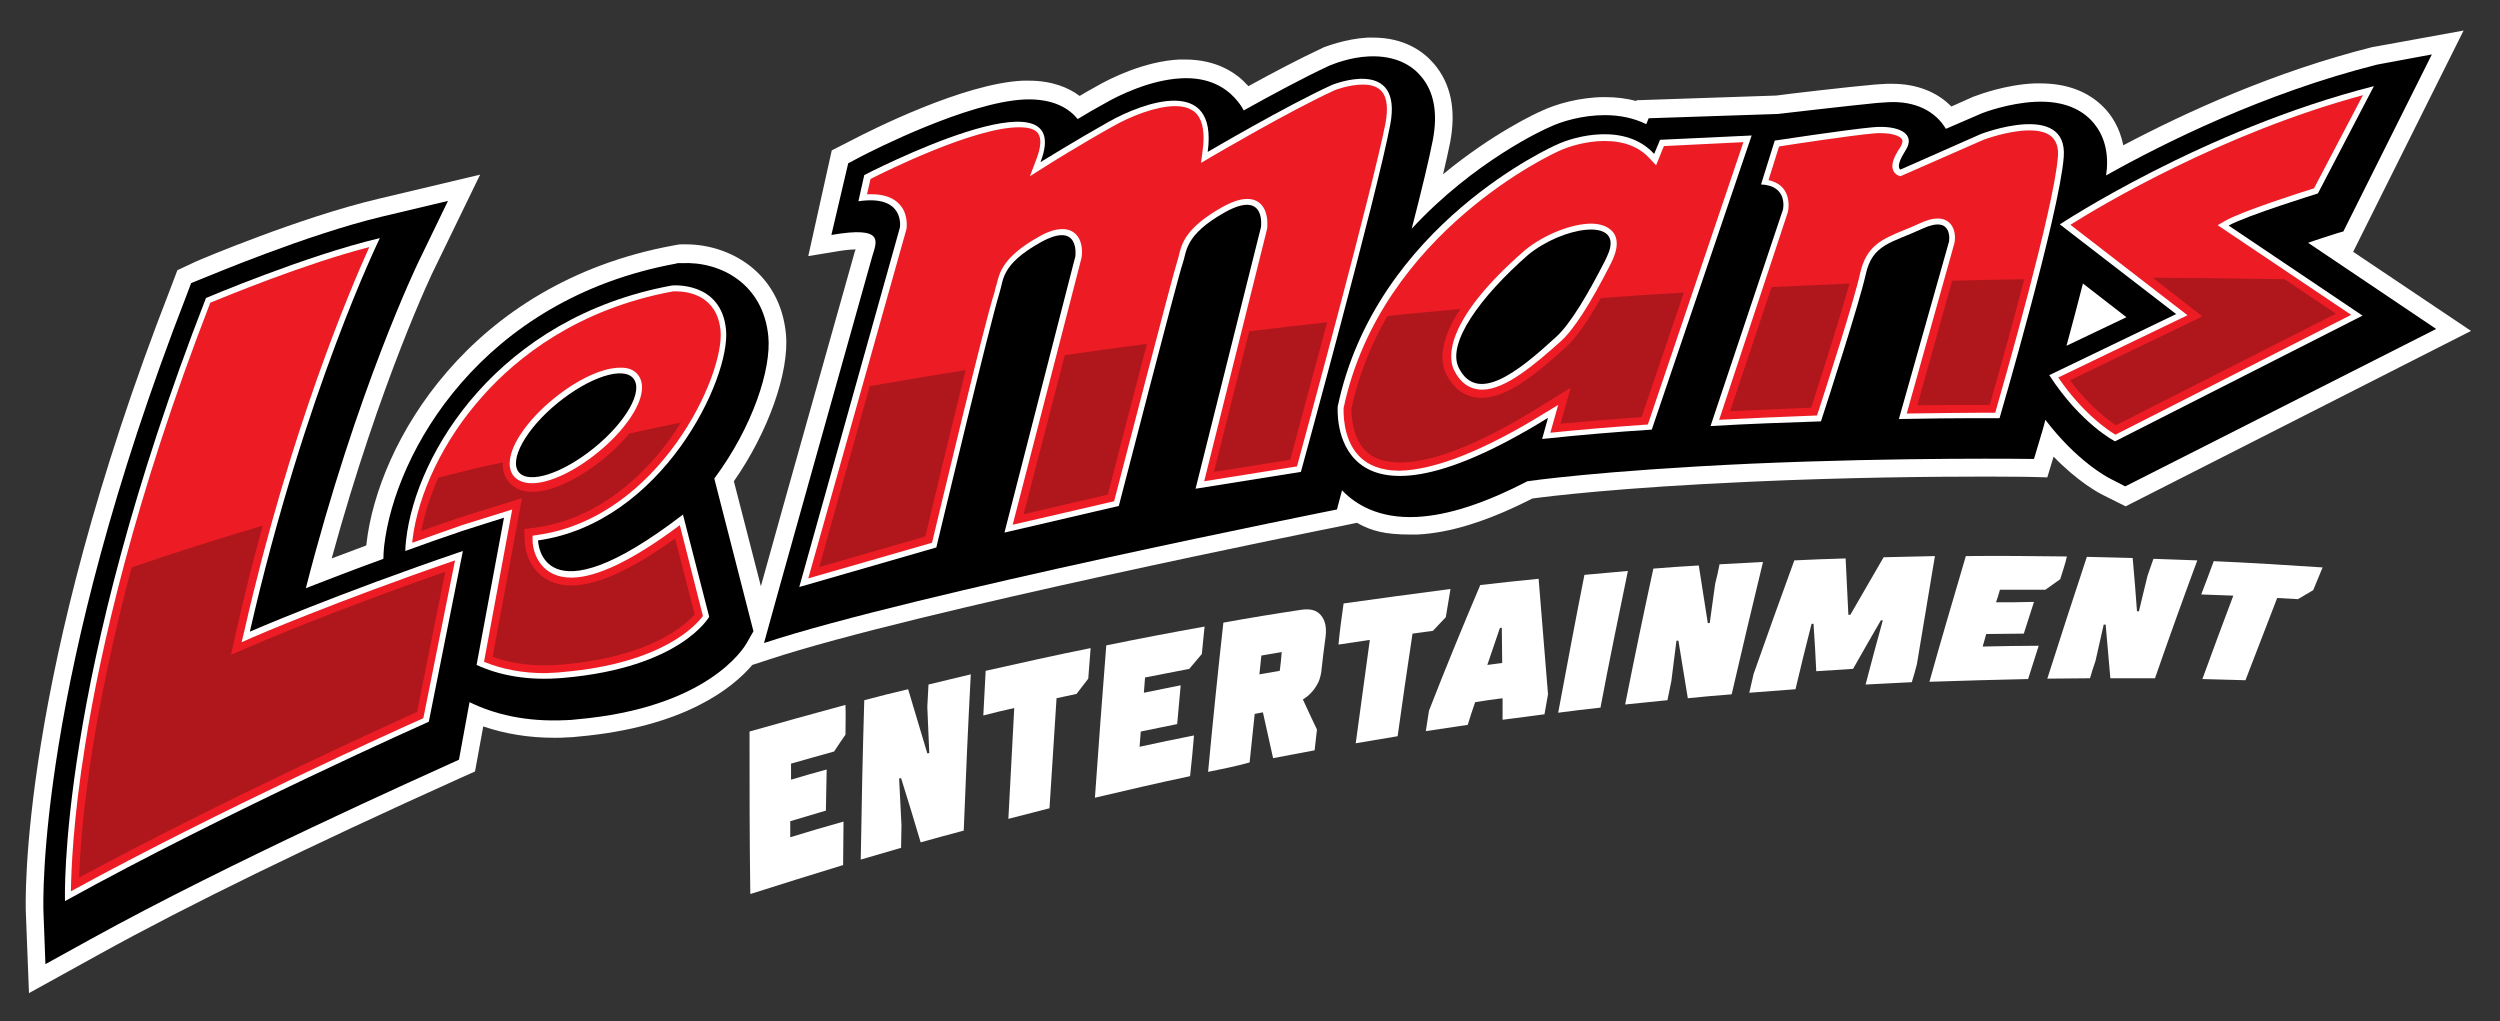 <?xml version="1.0" encoding="UTF-8"?>
<!-- Generator: Adobe Illustrator 27.1.1, SVG Export Plug-In . SVG Version: 6.00 Build 0)  -->
<svg xmlns="http://www.w3.org/2000/svg" xmlns:xlink="http://www.w3.org/1999/xlink" version="1.1" id="Layer_1" x="0px" y="0px" viewBox="0 0 638.4 260.8" style="enable-background:new 0 0 638.4 260.8;" xml:space="preserve">
<rect x="0" y="0" width="638.4" height="260.8" fill="#333333" stroke="none"/>
<style type="text/css">
	.st0{fill:#FFFFFF;}
	.st1{fill:#ED1C24;}
	.st2{fill:#AF171C;}
</style>
<g>
	<path class="st0" d="M600.9,64.3l28.2-56.5l-23.1,4.2l-0.1,0c-25.1,6.3-47.6,16.6-63.7,25.1c-0.9-4.5-3-7.7-5-9.7   c-3.9-4-9.4-6.1-16.1-6.1c-0.5,0-1.1,0-1.6,0c-7.2,0.3-14,2.8-15.3,3.3l-0.3,0.1l-5.6,2.5c-3.7-3.8-9-5.8-15.1-5.8   c-0.4,0-0.9,0-1.4,0c-0.5,0-1.1,0.1-1.7,0.1l-1.4,0.1c-6,0.5-23.1,2.5-25.1,2.8l-35.7,1.2l-0.1,0.2c-2.5-0.7-5.2-1-8-1   c-6.4,0-12.5,1.8-16.1,3.5c-1.2,0.5-12.5,5.7-25.2,16.2c0.8-3.4,1.4-6.1,1.8-8.1c1.6-8.4,0.2-15.1-4.2-20.2   c-2.6-3-7.4-6.6-15.5-6.6c-0.4,0-0.9,0-1.3,0c-5.7,0.3-10.7,2.3-11.3,2.5l-0.4,0.2c-5.6,2.6-12.8,6.4-18.8,9.7   c-0.1-0.1-0.2-0.2-0.3-0.3c-2.7-3-7.7-6.5-15.9-6.5c-0.4,0-0.9,0-1.4,0c-8.9,0.4-17.9,4.9-21.3,6.9c-1.3,0.7-2.7,1.5-4.2,2.4   c-2.8-2.1-7-3.9-13-3.9c-0.5,0-1,0-1.5,0c-15.2,0.7-38.9,12.7-43.5,15.1l-5.3,2.7l-6,27l6.7-1.1c2.2-0.4,4-0.6,5.4-0.6   c-0.1,0.2-0.1,0.4-0.2,0.5c-6,21.4-18,63.8-24,85.5l-6.9-26.8c8.8-12.6,14.2-27.9,13.3-37.6c-1.5-15.7-14.3-22.9-25.5-22.9   c-0.4,0-0.9,0-1.3,0c-0.6,0-0.9,0.1-0.9,0.1l-0.6,0.1l-0.5,0.1c-52.2,9.6-75.4,50.7-78.3,76c0,0.2,0,0.4-0.1,0.6   c-2.9,1.1-5.9,2.2-8.8,3.3c12.4-45.3,26-73.6,26.2-73.9l11.7-24.1l-26.1,6.2c-19.9,4.7-45.4,15.5-46.5,16L45.3,69l-1.9,5   C4.8,173.1,6.5,230.6,6.6,233l0.8,20.6l18.1-10c22.6-12.5,53.6-27.6,92-44.9l3.8-1.7l2.1-11.5c5.6,1.9,11.6,2.9,18.2,2.9   c0,0,0,0,0,0c1.1,0,2.2,0,3.2-0.1c0.9,0,1.9-0.1,2.8-0.2c27.1-2.4,39.5-12.4,44.5-18.3l4.3-1.4c37.2-12.3,144.7-33.8,145.8-34   l4.3-0.9l0,0c3.7,2.1,7.2,3,13.6,3c0.6,0,1.2,0,1.8,0c8.4-0.4,18-3.4,29.4-9.2c3.7-0.5,21.8-2.8,56-4.3c24.3-1.1,46.2-1.3,60.3-1.3   c7.3,0,11.6,0.1,11.7,0.1l3.5,0.1l1.6-5.3c6.2,6.4,11.4,9.2,12.6,9.8l5.8,2.9l88.2-44.8L600.9,64.3z"></path>
	<g>
		<path d="M589.4,62c2.5-0.9,5.2-1.7,7.6-2.5l1.4-0.4L621,13.9l-14,2.6c-28.9,7.3-54.4,20-69.2,28.3c0.1-0.6,0.1-1.1,0.2-1.6    c0.5-6.4-1.9-10.3-4-12.5c-3.3-3.4-8.1-5-14.3-4.7c-6.6,0.3-13.1,2.7-13.8,3l-0.2,0.1l-8.8,3.8c-2.6-4.4-7.7-7.2-14.8-6.8    c-0.5,0-1,0.1-1.5,0.1l-1.4,0.1c-6.3,0.6-25.2,2.8-25.2,2.8l-33,1.1l-0.6,1.5c-3.1-1.5-6.6-2.3-10.6-2.3c-5.7,0-11.1,1.6-14.2,3.1    c-1.2,0.5-19.1,8.6-35.1,25.9c2.5-9.7,4.5-18,5.4-22.7c1.3-6.9,0.3-12.4-3.1-16.3c-2.1-2.5-6.2-5.3-13.2-5c-4.9,0.2-9.2,2-9.7,2.2    l-0.3,0.1c-6.5,3-15.2,7.7-22,11.5c-0.6-1.2-1.4-2.2-2.3-3.2c-2.3-2.5-6.5-5.4-13.7-5c-8,0.4-16.2,4.5-19.3,6.3    c-2.4,1.3-4.8,2.7-7.1,4.1c-2.1-2.6-6.1-5.3-13.6-5c-14.6,0.7-38.9,13.1-41.6,14.5l-3.4,1.8L212.3,60c13.9-2.4,11.5,1.8,10.4,5.6    l0,0c-4.2,15-27,96.1-27.6,98.6c37.9-12.5,146.3-34.1,146.3-34.1l1.3-4.9c0.1,0.1,0.1,0.1,0.2,0.2c3.2,3.3,9.1,7.1,18.9,6.6    c7.9-0.4,17.2-3.4,28.2-9.1c0,0,18-2.7,57.2-4.5c39.2-1.7,72.2-1.2,72.2-1.2l1.7-5.7c0.2-0.7,0.7-2.2,1.2-4.3    c8,10.5,15.7,14.6,16.7,15.1l3.7,1.9L622.1,84L589.4,62z M527.7,88.3c1.4-5.1,2.8-10.5,4.2-15.9L543,81L527.7,88.3z"></path>
		<path d="M196.2,85.9c-1.3-13.5-12.3-19.2-22.1-18.7c-0.4,0-0.7,0-0.7,0l-0.4,0l-0.3,0.1c-49.7,9.1-71.8,48.1-74.6,72.1    c-0.1,1.1-0.2,2.2-0.2,3.3c-7.7,2.8-14.4,5.4-19.8,7.5c13-50.7,28.6-83,28.8-83.4l7.5-15.5l-16.8,4C78.3,59.9,53.1,70.6,52,71    l-3.2,1.3l-1.2,3.2C9.4,173.8,11,230.5,11.1,232.9l0.5,13.3l11.6-6.4c35.9-19.8,83.7-41.1,94-45.8l2.7-14.7    c6.1,3,14.2,5.1,24.6,4.6c0.9,0,1.8-0.1,2.7-0.2c33.3-2.9,42.7-18,43.6-19.7l1.6-2.8l-10-39C192.3,108.9,197,94.1,196.2,85.9z"></path>
	</g>
	<g>
		<path class="st0" d="M215.9,187.6c-1,1.4-1.9,2.8-2.9,4.3c-3.7,1-7.4,2.1-11,3.1c0,1.4,0,2.7,0,4.1c3-0.9,6.1-1.8,9.1-2.6    c-0.1,3.5-0.1,7-0.2,10.5c-3,0.9-6,1.8-9.1,2.7c0,1.4,0,2.7,0,4.1c4.5-1.4,9-2.7,13.6-4c0,3.7-0.1,7.4-0.1,11.1    c-7.9,2.4-15.8,4.9-23.7,7.4c-0.2-13.9-0.2-27.7-0.2-41.5c8.2-2.3,16.3-4.6,24.5-6.8C216,182.6,215.9,185.1,215.9,187.6z"></path>
		<path class="st0" d="M235.1,215.1c-1.6-5.5-3.3-10.9-5-16.4c-0.2,0-0.3,0.1-0.5,0.1c0.2,4,0.4,7.9,0.6,11.9c0,1.9-0.1,3.9-0.1,5.8    c-3.5,1-6.9,2-10.3,3c0.2-13.6,0.5-27.2,0.9-40.7c3.7-1,7.4-1.9,11.2-2.8c1.6,5.5,3.3,10.9,4.9,16.4c0.2,0,0.3-0.1,0.5-0.1    c-0.2-3.9-0.3-7.9-0.5-11.8c0.1-1.9,0.2-3.8,0.3-5.7c3.6-0.9,7.2-1.7,10.8-2.6c-0.7,13.2-1.3,26.6-1.8,39.9    C242.3,213.1,238.7,214.1,235.1,215.1z"></path>
		<path class="st0" d="M251.7,171.3c8.9-2,17.8-4,26.8-5.8c-0.2,2.6-0.4,5.2-0.6,7.8c-1,1.3-2,2.6-3,3.9c-1.7,0.4-3.4,0.7-5.1,1.1    c-0.6,9.3-1.2,18.7-1.8,28.1c-3.5,0.9-7,1.8-10.5,2.7c0.5-9.5,1-18.9,1.5-28.3c-2.6,0.6-5.3,1.2-7.9,1.9    C251.3,178.8,251.5,175.1,251.7,171.3z"></path>
		<path class="st0" d="M306.9,167c-1.1,1.3-2.1,2.5-3.2,3.8c-3.8,0.7-7.5,1.5-11.3,2.2c-0.1,1.3-0.2,2.6-0.3,3.9    c3.1-0.6,6.2-1.3,9.4-1.9c-0.3,3.3-0.6,6.6-0.9,9.9c-3.1,0.6-6.2,1.3-9.3,1.9c-0.1,1.3-0.2,2.6-0.3,3.9c4.6-1,9.2-2,13.9-2.9    c-0.3,3.5-0.6,6.9-1,10.4c-8.1,1.7-16.2,3.6-24.3,5.5c0.9-13.1,1.9-26,2.9-38.9c8.3-1.7,16.7-3.3,25.1-4.8    C307.4,162.3,307.1,164.6,306.9,167z"></path>
		<path class="st0" d="M308.5,197.1c1.2-12.8,2.5-25.5,3.9-38.1c6.6-1.2,13.3-2.3,20-3.3c2.2-0.3,3.8,0.1,4.9,1.4    c1.1,1.3,1.5,3.1,1.2,5.5c-0.4,3-0.8,6-1.1,9c-0.2,1.2-0.5,2.3-1,3.1c-0.5,0.9-1,1.6-1.6,2.2c-0.6,0.7-1.3,1.2-2.1,1.7    c1.2,2.6,2.4,5.2,3.6,7.7c-0.2,1.8-0.4,3.6-0.6,5.3c-3.5,0.7-7.1,1.3-10.6,2c-0.9-3.9-1.7-7.8-2.6-11.7c-0.7,0.1-1.4,0.3-2.1,0.4    c-0.4,4.1-0.9,8.3-1.3,12.4C315.5,195.7,312,196.4,308.5,197.1z M322.1,167.4c-0.2,1.6-0.3,3.2-0.5,4.8c1.7-0.3,3.4-0.6,5.2-0.9    c0.2-1.6,0.4-3.2,0.5-4.8C325.5,166.8,323.8,167.1,322.1,167.4z"></path>
		<path class="st0" d="M343.1,154.1c9.1-1.3,18.2-2.5,27.3-3.7c-0.4,2.4-0.8,4.8-1.2,7.2c-1.1,1.2-2.2,2.3-3.3,3.5    c-1.7,0.2-3.5,0.5-5.2,0.7c-1.3,8.7-2.6,17.4-3.8,26.2c-3.6,0.6-7.1,1.2-10.7,1.8c1.2-8.8,2.4-17.7,3.6-26.4    c-2.7,0.4-5.4,0.8-8,1.2C342.1,161.2,342.6,157.7,343.1,154.1z"></path>
		<path class="st0" d="M374.8,185.1c-3.6,0.5-7.1,1.1-10.7,1.6c0.3-1.7,0.5-3.5,0.8-5.2c4.2-10.8,8.6-21.5,13.1-32.1    c5-0.6,9.9-1.1,14.9-1.6c0.8,9.8,1.6,19.7,2.4,29.5c-0.3,1.7-0.6,3.4-0.9,5.1c-3.6,0.5-7.2,0.9-10.7,1.4c0-1.8,0-3.7,0-5.5    c-2.3,0.3-4.7,0.6-7,1C376,181.2,375.4,183.2,374.8,185.1z M379.8,169.8c1.3-0.2,2.5-0.3,3.8-0.5c0-3-0.1-6-0.1-9    c-0.2,0-0.3,0-0.5,0.1C381.9,163.5,380.9,166.7,379.8,169.8z"></path>
		<path class="st0" d="M397.9,182c2.2-11.8,4.4-23.6,6.7-35.2c3.7-0.3,7.4-0.7,11.1-1c-2.4,11.6-4.8,23.2-7,34.9    C405.1,181.1,401.5,181.5,397.9,182z"></path>
		<path class="st0" d="M431,178.3c-0.8-4.9-1.6-9.8-2.4-14.7c-0.2,0-0.3,0-0.5,0c-0.4,3.4-0.9,6.8-1.3,10.3c-0.3,1.6-0.7,3.3-1,4.9    c-3.6,0.4-7.2,0.7-10.8,1.1c2.3-11.6,4.7-23.2,7.2-34.7c3.9-0.3,7.7-0.6,11.6-0.8c0.8,4.9,1.5,9.8,2.3,14.7c0.2,0,0.3,0,0.5,0    c0.5-3.4,0.9-6.8,1.4-10.1c0.4-1.6,0.8-3.2,1.1-4.9c3.7-0.2,7.4-0.4,11.1-0.6c-2.7,11.2-5.4,22.5-8,33.8    C438.5,177.6,434.7,177.9,431,178.3z"></path>
		<path class="st0" d="M463.8,171.4c-0.2-4-0.4-8.1-0.7-12.1c-0.2,0-0.3,0-0.5,0c-1.4,5.5-2.8,11.1-4.1,16.7    c-3.9,0.3-7.9,0.6-11.8,0.9c0.4-1.6,0.7-3.2,1.1-4.8c3.4-9.7,6.9-19.4,10.4-29c4.4-0.2,8.7-0.4,13.1-0.5c0.2,4.8,0.5,9.6,0.7,14.4    c0.2,0,0.3,0,0.5,0c2.8-4.9,5.7-9.8,8.5-14.7c4.4-0.1,8.7-0.2,13.1-0.3c-1.5,9.2-3.1,18.4-4.6,27.6c-0.4,1.5-0.8,3.1-1.3,4.6    c-3.9,0.2-7.9,0.4-11.8,0.6c1.4-5.5,2.9-10.9,4.4-16.4c-0.2,0-0.3,0-0.5,0c-2.4,4.1-4.7,8.2-7.1,12.4    C470.2,171,467,171.2,463.8,171.4z"></path>
		<path class="st0" d="M526.1,147.9c-1.3,0.9-2.5,1.8-3.8,2.7c-3.9,0-7.7,0-11.6,0c-0.3,1.1-0.6,2.1-1,3.2c3.2,0,6.4,0,9.7-0.1    c-0.9,2.7-1.7,5.4-2.6,8.1c-3.2,0-6.4,0.1-9.6,0.1c-0.3,1.1-0.6,2.1-0.9,3.2c4.8-0.1,9.6-0.2,14.3-0.2c-0.9,2.8-1.8,5.7-2.7,8.5    c-8.4,0.2-16.8,0.4-25.2,0.7c3-10.8,6.2-21.5,9.3-32.1c8.6-0.1,17.2,0,25.8,0.1C527.4,144,526.7,145.9,526.1,147.9z"></path>
		<path class="st0" d="M538.9,173.2c-0.4-4.5-0.8-9.1-1.2-13.7c-0.2,0-0.3,0-0.5,0c-0.7,3.1-1.4,6.2-2.1,9.3c-0.5,1.5-1,2.9-1.4,4.4    c-3.6,0-7.3,0.1-10.9,0.1c3.3-10.4,6.7-20.8,10.1-31.1c3.9,0.1,7.8,0.2,11.7,0.3c0.4,4.6,0.8,9.1,1.1,13.6c0.2,0,0.3,0,0.5,0    c0.7-3.1,1.5-6.1,2.2-9.1c0.5-1.4,1-2.9,1.5-4.3c3.7,0.1,7.5,0.3,11.2,0.4c-3.7,10-7.3,20-10.8,30.1    C546.6,173.2,542.8,173.2,538.9,173.2z"></path>
		<path class="st0" d="M565.3,143.3c9.3,0.4,18.5,1,27.8,1.6c-0.8,1.9-1.6,3.8-2.4,5.8c-1.3,0.8-2.6,1.5-3.9,2.3    c-1.8-0.1-3.6-0.2-5.3-0.3c-2.7,7-5.4,14-8.1,21c-3.7-0.1-7.3-0.2-11-0.3c2.6-7.1,5.2-14.2,7.9-21.3c-2.7-0.1-5.5-0.2-8.2-0.3    C563.2,148.9,564.3,146.1,565.3,143.3z"></path>
	</g>
	<g>
		<path class="st0" d="M97,60.8c-19,4.5-44.4,15.3-44.4,15.3c-38.1,97.8-36,154-36,154c41.6-23,92.9-45.8,92.9-45.8l8.7-43.6    c-32.6,11.1-54.4,20.6-54.4,20.6C77.8,100.1,97,60.8,97,60.8z"></path>
		<path class="st0" d="M455.3,53.5l-18.5,55.3c9.9-0.6,19.5-0.9,28.2-1.2c2-6.1,9.9-30.6,11.4-37.4c1.7-7.9,6.5-8.1,14.5-11.8    c8-3.7,6.8,3.3,6.8,3.3L484.9,107c15.7-0.3,25.7-0.2,25.7-0.2s15.3-52.3,16.4-66.7c1.1-14.4-21.1-5.9-21.1-5.9l-20.6,9.1    c0,0-1.5-0.5,1.3-4.9c2.8-4.3-1.8-6.5-8.4-5.9c-6.6,0.6-25,3.4-25,3.4l-3.5,11.2C456.7,47.4,455.3,53.5,455.3,53.5z"></path>
		<path class="st0" d="M340.1,21.7c-11.8,5.4-31.7,17.1-31.7,17.1c2.7-19.9-16.9-12.4-25.1-7.8c-8.2,4.6-17.6,10.4-17.6,10.4    c9.6-25-45,3.3-45,3.3l-1.5,6.7c12-1.8,10.6,6.7,10.6,6.7l-25.7,91.8l35-10.1c0,0,13.7-57.3,16.1-64.9l0.1-0.4    c1-2.9,0.2-6.9,10.4-12.6c10.2-5.7,8.9,3.6,8.9,3.6l-0.5,1.9L256.5,136l29.2-6.8c0,0,15.2-58.9,16.3-61.9c1.1-3,0.3-7.2,10.8-13.1    c10.6-5.9,9.2,3.8,9.2,3.8l-16.7,66.8l26.9-4.3c0,0,19.5-71.1,22.8-88.6C358.4,14.2,340.1,21.7,340.1,21.7z"></path>
		<path class="st0" d="M185.4,84.2c-1.2-12.5-13.8-11.3-13.8-11.3c-44.2,8.1-65.4,42.7-67.9,65c-0.1,0.9-0.2,1.9-0.2,2.8    c4.6-1.7,9.5-3.4,14.8-5.2l10.4-3.3l-7,37.6c5.9,2.7,13.2,4.1,22.2,3.3c30-2.6,37.2-15.6,37.2-15.6l-6.7-26.1    c-36.6,28.1-37,6.6-37,6.6C169.1,133.5,186.6,96.7,185.4,84.2z M151.8,114.3c-8.1,6.6-16.7,9.4-19.3,6.3    c-2.6-3.1,1.8-11.1,9.9-17.7c8.1-6.6,16.7-9.4,19.3-6.3C164.4,99.8,159.9,107.7,151.8,114.3z"></path>
		<path class="st0" d="M591.9,49.4L606.2,22c-43.7,11.1-80.2,35.3-80.2,35.3l29.7,22.9l-32.4,15.6c8.1,12.5,16.8,16.9,16.8,16.9    l63.2-32.1l-34.2-23C573.8,55,591.9,49.4,591.9,49.4z"></path>
		<path class="st0" d="M393.8,112.1c9.3-1,18.8-1.8,28-2.4l25.5-75.1l-23.4,1.1c0,0-0.5,1.3-1.5,3.6c-7.3-8-20.2-4.6-25-2.3    c0,0-46,20.2-55.8,66.8c0,0-3,37.9,53.7,2.9L393.8,112.1z M372.5,93.9c-3.1-6.3,5.6-18.2,17.7-28.8c8.6-7.1,23.7-9.7,20.7-0.9    c-0.3,0.8-0.7,1.7-1.1,2.5c-4.3,8.4-8.8,16.1-12.5,19.4C387.6,95,377.2,103.3,372.5,93.9z"></path>
	</g>
	<path class="st1" d="M18.1,227.6c0.1-5.1,0.5-18,3.7-37.7c3.8-23.8,12.5-62.6,31.9-112.6c3.7-1.5,23.9-9.9,40.6-14.2   c-4.6,10.2-20.2,46.5-31.9,98l-0.7,2.9l2.7-1.2c0.2-0.1,21-9.1,51.8-19.7l-8.1,40.3C102,186.1,56.3,206.7,18.1,227.6z M439,107.2   c8.1-0.4,16.5-0.8,25-1.1c2.2-6.7,9.6-29.8,11-36.3c1.6-7.1,5.6-8.7,11.1-11c1.3-0.5,2.7-1.1,4.2-1.8c1.8-0.8,3.2-1.2,4.5-1.2   c1.8,0,2.8,0.8,3.3,1.4c1.5,1.8,1.1,4.4,1,4.7l0,0.1l-12.2,43.6c8.1-0.1,14.6-0.2,18.6-0.2c1.8,0,3.1,0,4,0   c2.2-7.6,15-52.4,16-65.3c0.2-2.2-0.3-3.8-1.3-4.9c-1.2-1.3-3.2-1.9-6-1.9c-5.4,0-11.7,2.4-11.7,2.4l-21.2,9.3l-0.6-0.2   c-0.2-0.1-0.9-0.4-1.3-1.4c-0.5-1.3,0.1-3.2,1.8-5.7c0.4-0.6,0.8-1.5,0.5-2.1c-0.4-0.8-2.3-1.6-5.5-1.6c-0.6,0-1.3,0-2,0.1   c-5.6,0.5-20.1,2.7-23.9,3.3l-2.7,8.6c1.7,0.4,3,1.1,3.9,2.3c1.8,2.4,1.1,5.5,1.1,5.6l0,0.1L439,107.2z M206.4,147.7l31.6-9.1   c1.8-7.4,13.6-57,16-64.1l0.1-0.5c0.1-0.4,0.2-0.9,0.4-1.4c0.7-2.9,1.6-7,10.7-12.1c2.4-1.4,4.4-2,6.1-2c1.5,0,2.7,0.5,3.6,1.5   c1.8,2,1.4,5.3,1.3,5.6l0,0.1l-0.5,2L258.6,134l25.9-6c2-7.6,15.1-58.3,16.1-61.2c0.1-0.4,0.3-0.9,0.4-1.4   c0.7-3.1,1.7-7.2,11.1-12.5c2.5-1.4,4.6-2.1,6.4-2.1c1.5,0,2.8,0.5,3.7,1.6c1.8,2.1,1.4,5.4,1.4,5.8l0,0.1l-16.1,64.6l23.7-3.8   c2.3-8.4,19.4-71.4,22.6-87.6c0.7-3.8,0.4-6.5-0.9-8.1c-1-1.2-2.6-1.8-4.9-1.8c-3.5,0-7.1,1.4-7.1,1.4c0,0,0,0,0,0   c-11.6,5.3-31.3,16.9-31.5,17l-2.7,1.6l0.4-3.1c0.6-4.4,0.1-7.5-1.5-9.4c-1.2-1.3-3-2-5.5-2c-4.9,0-11.4,2.6-15.8,5.1   c-8.1,4.5-17.4,10.3-17.5,10.4l-3.8,2.4l1.6-4.2c1.2-3.1,1.4-5.4,0.5-6.7c-0.7-1.1-2.4-1.6-4.9-1.6c-11.3,0-33.8,11.1-37.9,13.2   l-0.9,3.9c0.4,0,0.8,0,1.1,0c3.3,0,5.8,0.9,7.4,2.8c2.1,2.5,1.6,5.8,1.6,5.9l0,0.1L206.4,147.7z M143.8,171.6   c25.5-2.2,34.1-12.1,35.7-14.3l-5.9-23.2c-11.9,8.9-21.2,13.4-27.7,13.4c-7.7,0-9.8-6.1-9.9-9.4l0-1.3l1.3-0.2   c31-4.4,47.8-40.7,46.7-52.2c-0.9-9-8.3-10-11.4-10c-0.3,0-0.6,0-0.7,0c-24.5,4.5-40,17-48.6,26.7c-9.9,11-16.6,24.9-18,37   c0,0.2,0,0.3,0,0.5c4.4-1.6,8.5-3,12.7-4.5l12.8-4l-7.2,38.9c4.6,1.9,9.9,2.9,15.6,2.9C140.6,171.8,142.2,171.8,143.8,171.6z    M162.9,95.7c0.8,1,1.2,2.4,1,4c-0.4,4.4-4.8,10.6-11.2,15.8c-6,4.9-12.4,7.9-16.9,7.9c-2.5,0-3.9-1-4.6-1.8c-0.8-1-1.2-2.4-1-4   c0.4-4.4,4.8-10.6,11.2-15.8c6-4.9,12.4-7.9,16.9-7.9C160.9,93.8,162.2,94.8,162.9,95.7z M600.4,80.4l-34.1-22.9l2.1-1.2   c4.3-2.4,19.2-7.2,22.5-8.2l12.5-23.8c-36.2,9.8-67.1,28.3-74.7,33.1l29.9,23.1l-33,15.9c6.2,9.1,12.6,13.4,14.6,14.6L600.4,80.4z    M394.6,105.4l3.3-2l-2,7.1c7.8-0.8,16.2-1.5,24.9-2.1l24.4-72.1l-20.3,1c-0.3,0.6-0.6,1.5-1.1,2.7l-0.9,2.2l-1.6-1.7   c-2.7-3-6.6-4.5-11.6-4.5c-4.6,0-9.2,1.4-11.7,2.6c-0.5,0.2-45.3,20.4-54.9,65.6c0,0.8-0.3,7.7,3.8,12.1c2.4,2.6,6,3.9,10.5,3.9   C366.4,120,378.9,115.1,394.6,105.4z M412,59.4c1,1.4,1.1,3.2,0.4,5.4c-0.3,0.9-0.7,1.8-1.1,2.6c-5.2,10.2-9.5,16.9-12.8,19.8   c-6.6,5.9-14.1,12.3-20,12.3c-3.1,0-5.6-1.7-7.2-5c-1.2-2.4-3.5-11.8,18.1-30.6c4.9-4,11.9-6.8,17.1-6.8   C409.7,57.2,411.2,58.4,412,59.4z"></path>
	<g>
		<path class="st2" d="M508.1,103.4c1.4-4.9,5.3-18.5,8.8-32.1c-6.1,0.1-12.2,0.2-18.4,0.4l-8.9,31.8c7-0.1,12.5-0.1,16-0.1    C506.5,103.4,507.4,103.4,508.1,103.4z"></path>
		<path class="st2" d="M562.4,80.8l-33.8,16.3c4.8,6.5,9.5,10,11.7,11.5l56.2-28.5l-13.1-8.8c-11.2-0.2-22.5-0.3-33.7-0.4    L562.4,80.8z"></path>
		<path class="st2" d="M113.7,146c-28.9,10.1-48.2,18.4-48.4,18.5l-6.3,2.7l1.5-6.7c2.1-9.3,4.3-18,6.6-26.3    c-11.6,3.5-22.8,7-33.5,10.7c-4.9,18.4-7.9,33.6-9.8,45.2c-2.6,16.2-3.4,27.8-3.6,34c36.1-19.5,78.1-38.6,86.3-42.3L113.7,146z"></path>
		<path class="st2" d="M111.9,122c-2,4.6-3.5,9.2-4.3,13.6c3.3-1.2,6.5-2.3,9.7-3.4l16-5l-7.5,40.5c4,1.5,8.5,2.2,13.3,2.2    c1.5,0,3-0.1,4.6-0.2c22.5-2,31.2-10,33.7-12.8l-5-19.4c-11.1,8-20,12-26.5,12c-8.6,0-11.8-6.8-11.9-11.3l-0.1-3.1l3.1-0.4    c17.3-2.5,28.7-15.2,34.1-22.6c1-1.4,1.9-2.8,2.8-4.2c-4.4,0.9-8.8,1.8-13.2,2.8c-1.8,2.2-4,4.4-6.6,6.5    c-6.4,5.2-13.2,8.4-18.1,8.4c-3.3,0-5.2-1.4-6.1-2.6c-1.1-1.3-1.6-3-1.5-4.9C122.7,119.2,117.3,120.6,111.9,122z"></path>
		<path class="st2" d="M354.3,80.7c-4,6.9-7.3,14.8-9.2,23.6c0,1.2,0,6.9,3.3,10.5c2,2.2,5.1,3.3,9.1,3.3c8.5,0,20.6-4.8,36-14.4    l7.6-4.7l-2.6,9.2c6.6-0.6,13.6-1.2,20.7-1.7l10.8-31.8c-7.1,0.4-14.2,0.9-21.2,1.4c-3.5,6.2-6.6,10.5-9.1,12.7    c-7.2,6.5-14.7,12.8-21.4,12.8c-2.7,0-6.5-1.1-9-6.1c-1.2-2.3-2.3-7.6,3.6-16.6C366.7,79.5,360.5,80,354.3,80.7z"></path>
		<path class="st2" d="M236.3,137c1.7-7.2,6.4-26.9,10.3-42.5c-8.2,1.3-16.4,2.7-24.5,4.1l-12.9,46.2L236.3,137z"></path>
		<path class="st2" d="M292.9,87.8c-7.1,0.9-14.1,1.9-21,2.9l-10.5,40.6l21.5-5C284.6,119.6,289.1,102.2,292.9,87.8z"></path>
		<path class="st2" d="M462.5,104.1c2.3-7,7.5-23.5,9.8-31.7c-6.6,0.3-13.3,0.6-19.9,0.9L441.8,105    C448.5,104.7,455.4,104.4,462.5,104.1z"></path>
		<path class="st2" d="M338.9,82.3c-6.7,0.7-13.3,1.5-19.9,2.3l-9,35.9l19.5-3.1C330.8,112.3,334.7,98,338.9,82.3z"></path>
	</g>
</g>
</svg>
